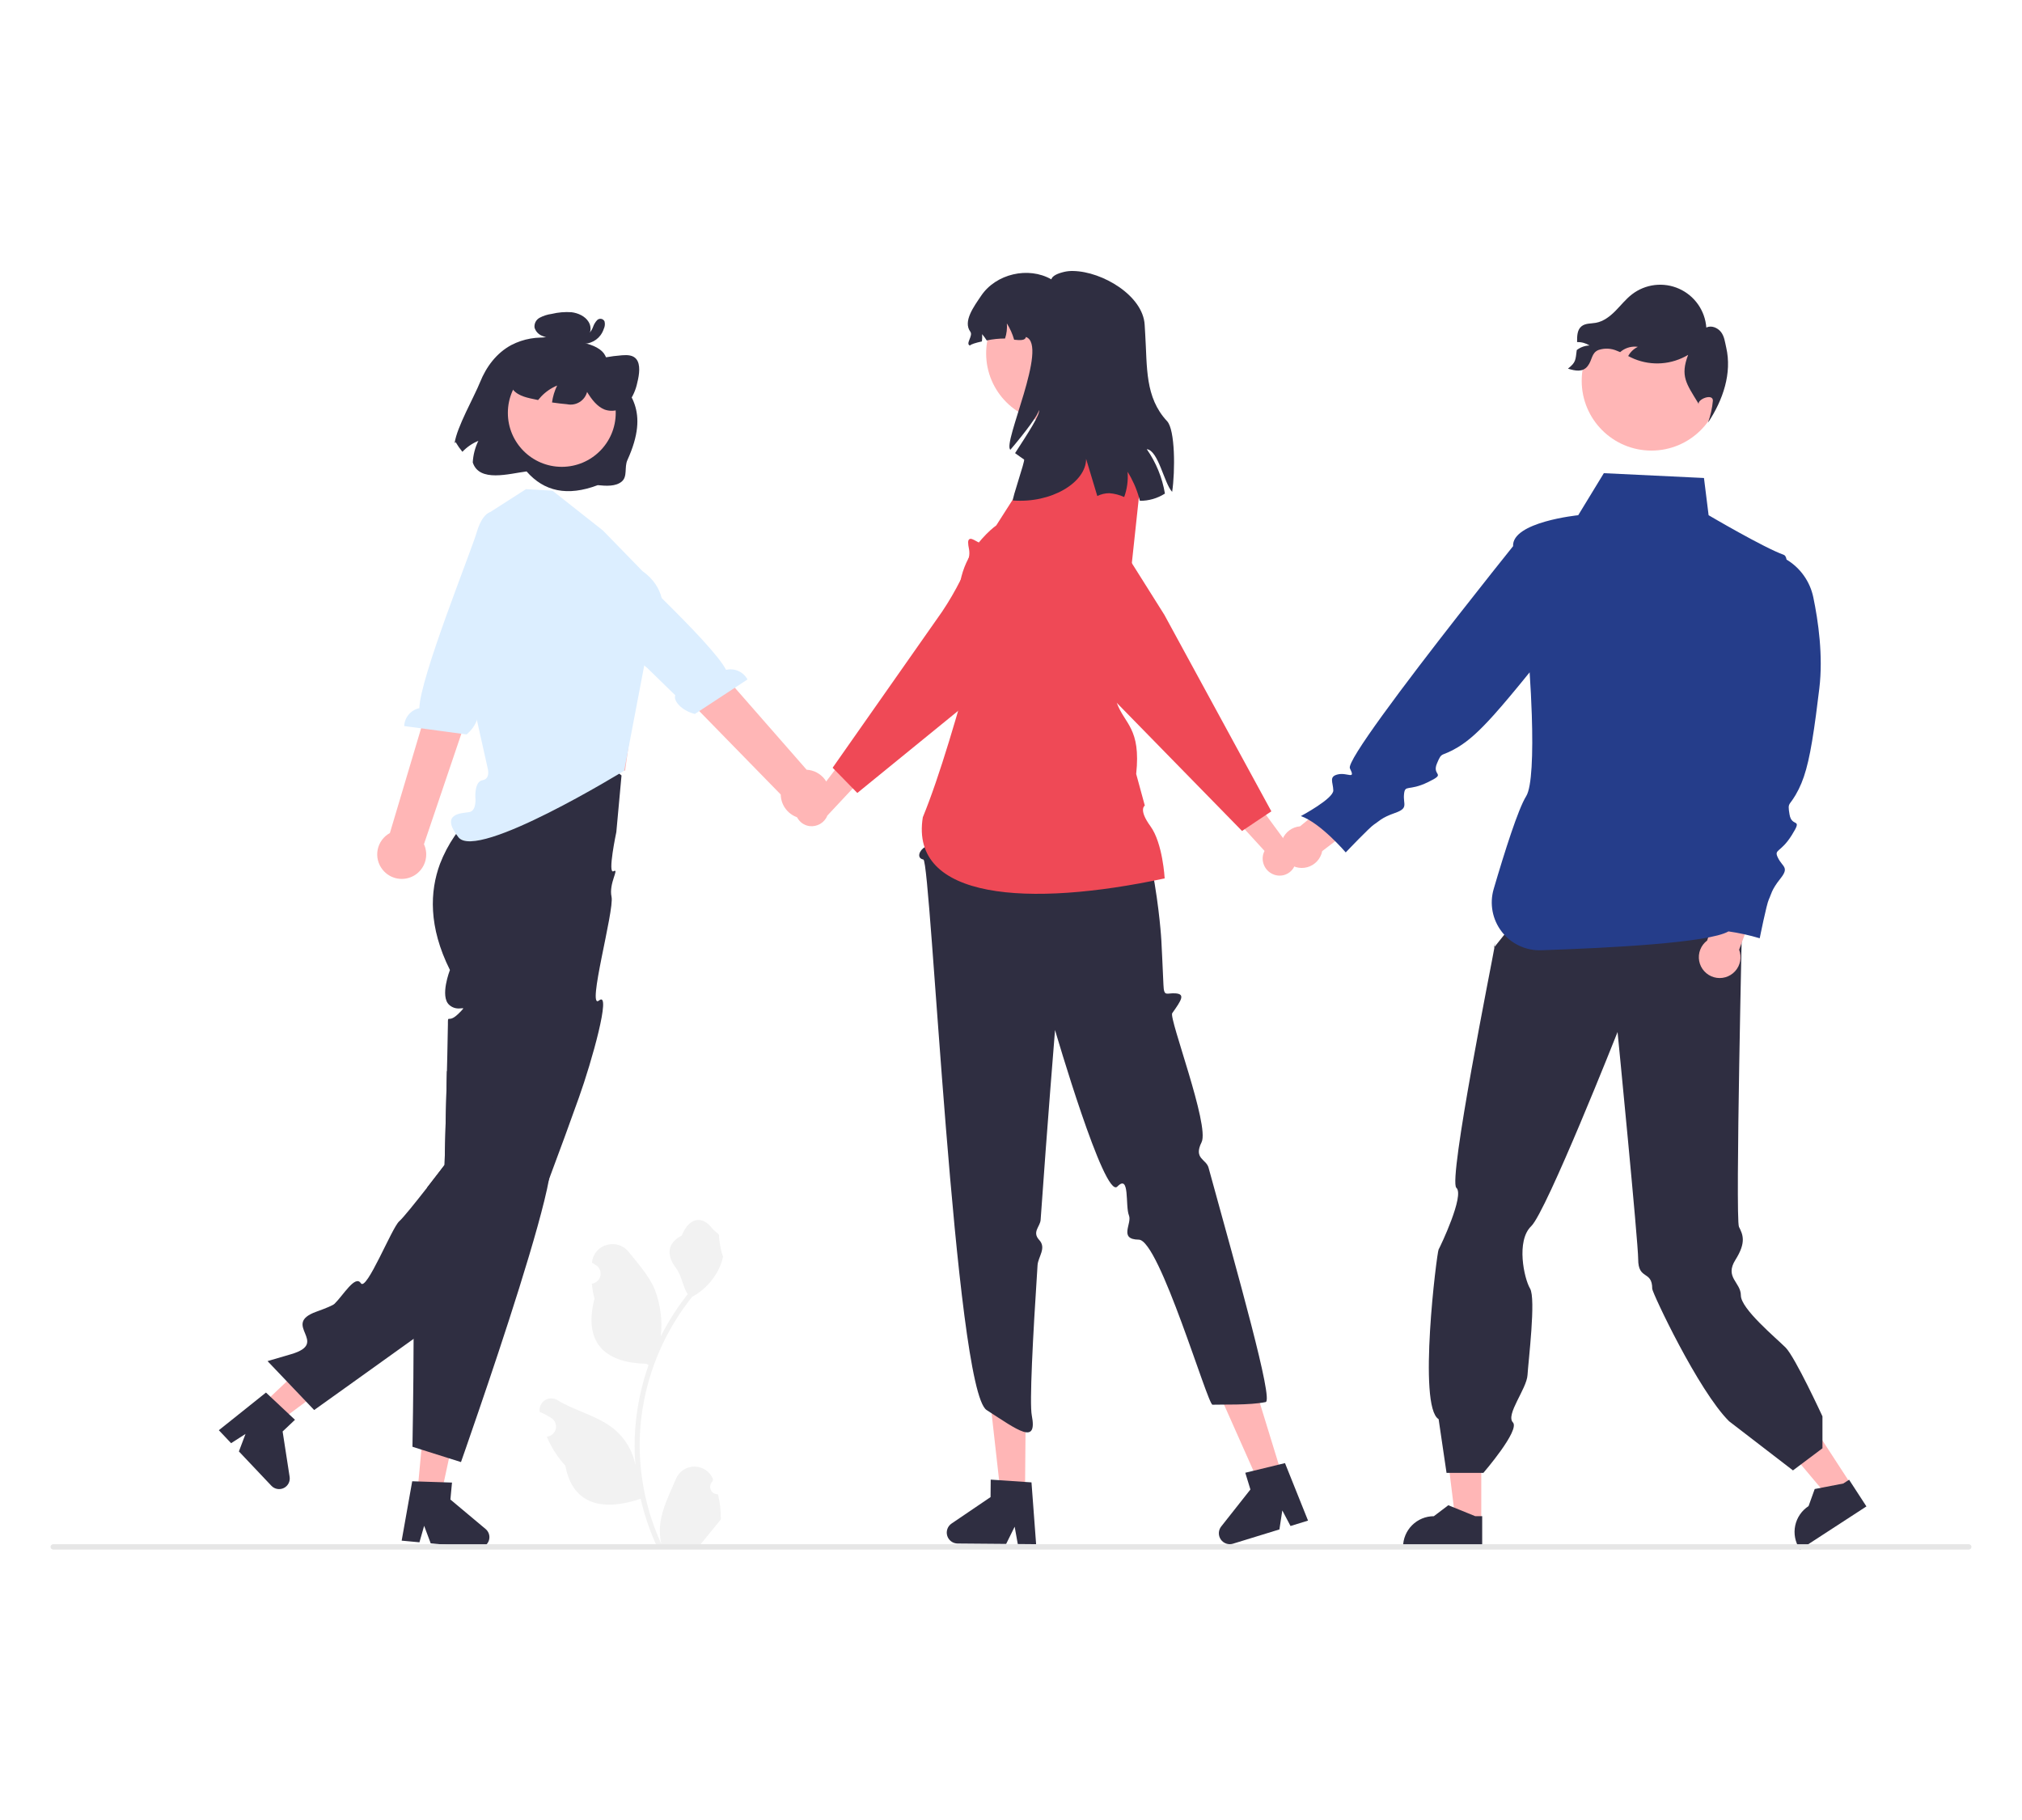 <svg width="1000" height="900" viewBox="0 0 1000 900" fill="none" xmlns="http://www.w3.org/2000/svg">
<rect width="1000" height="900" fill="white"/>
<g clip-path="url(#clip0_103_2)">
<path d="M915.447 734.044L904.776 740.982L872.937 703.127L888.686 692.887L915.447 734.044Z" fill="#FFB6B6"/>
<path d="M923.06 744.931L890.247 766.266L889.978 765.851C887.775 762.464 887.009 758.341 887.846 754.389C888.684 750.436 891.057 746.978 894.444 744.776L897.481 736.331L911.621 733.606L914.485 731.744L923.06 744.931Z" fill="#2F2E41"/>
<path d="M732.583 752.224L719.856 752.223L713.802 703.131L732.585 703.132L732.583 752.224Z" fill="#FFB6B6"/>
<path d="M733.032 765.501L693.893 765.5V765.005C693.893 760.964 695.498 757.09 698.355 754.233C701.212 751.376 705.086 749.771 709.127 749.771L716.277 744.347L729.616 749.772H733.032L733.032 765.501Z" fill="#2F2E41"/>
<path d="M864.326 451.92L750.193 454.429L738.88 468.571C738.88 468.571 739.858 463.585 738.987 469.061C738.116 474.537 716.098 583.722 720.26 587.383C724.422 591.045 712.367 616.328 711.482 617.87C710.597 619.411 701.054 695.515 711.482 701.773L715.399 728.337H733.626C733.626 728.337 751.885 707.207 748.211 703.376C744.536 699.546 755.046 686.809 755.447 679.979C755.849 673.149 759.686 642.17 756.713 637.203C753.74 632.236 749.721 613.595 757.263 606.369C764.805 599.142 799.981 510.339 799.981 510.339C799.981 510.339 810.203 614.447 810.178 622.622C810.147 633.252 817.128 627.991 817.128 637.324C817.128 639.209 839.86 687.671 855.138 702.819L886.731 727.122L901.312 716.186V700.389C901.312 700.389 887.799 671.079 883.085 666.366C878.372 661.652 860.967 647.223 860.967 640.623C860.967 634.024 852.773 631.725 858.284 622.976C863.795 614.226 861.909 610.455 860.024 606.684C858.138 602.913 861.714 448.404 861.714 448.404L864.326 451.92Z" fill="#2F2E41"/>
<path d="M816.735 222.815C835.782 222.815 851.223 207.374 851.223 188.327C851.223 169.279 835.782 153.838 816.735 153.838C797.687 153.838 782.246 169.279 782.246 188.327C782.246 207.374 797.687 222.815 816.735 222.815Z" fill="#FFB6B6"/>
<path d="M844.288 465.101L853.996 435.877L871.464 439.094L860.101 469.626C860.791 471.415 860.97 473.361 860.615 475.246C860.26 477.131 859.387 478.879 858.093 480.294C856.8 481.71 855.137 482.737 853.291 483.259C851.446 483.781 849.492 483.778 847.648 483.251C845.804 482.723 844.144 481.692 842.855 480.272C841.565 478.853 840.697 477.102 840.348 475.217C839.998 473.331 840.182 471.385 840.878 469.598C841.574 467.811 842.755 466.254 844.288 465.101Z" fill="#FFB6B6"/>
<path d="M642.947 408.624L666.734 389.067L679.802 401.097L653.917 420.879C653.548 422.761 652.662 424.503 651.358 425.908C650.053 427.314 648.383 428.328 646.534 428.837C644.685 429.345 642.73 429.328 640.891 428.787C639.051 428.245 637.399 427.202 636.12 425.773C634.841 424.344 633.985 422.587 633.65 420.698C633.315 418.81 633.513 416.866 634.223 415.084C634.932 413.303 636.124 411.754 637.665 410.613C639.207 409.472 641.036 408.783 642.947 408.624Z" fill="#FFB6B6"/>
<path d="M775.44 182.293C779.159 183.448 782.743 184.128 785.161 181.078C787.579 178.028 786.948 174.541 790.544 173.071C793.552 172.062 796.829 172.214 799.731 173.496C800.253 173.69 800.764 173.909 801.262 174.128C801.541 173.885 801.821 173.654 802.125 173.435C804.411 171.809 807.233 171.122 810.011 171.515C807.98 172.496 806.31 174.09 805.235 176.072C806.232 176.57 807.24 177.068 808.261 177.494C812.55 179.248 817.189 179.979 821.811 179.629C826.432 179.279 830.908 177.857 834.884 175.476C830.898 185.975 833.997 189.718 839.842 199.305L840.073 199.864C839.489 197.349 847.132 194.444 847.132 198.09C846.797 201.825 845.98 205.5 844.702 209.026C852.199 197.737 856.623 184.529 853.718 171.855C853.099 169.194 852.819 166.339 851.13 164.176C849.441 162.025 846.331 160.761 843.876 161.976C843.572 157.855 842.156 153.894 839.781 150.513C837.405 147.132 834.157 144.458 830.383 142.775C826.609 141.093 822.449 140.464 818.346 140.957C814.243 141.449 810.351 143.044 807.082 145.572C804.044 147.918 801.651 150.992 798.941 153.726C796.231 156.46 793.023 158.951 789.232 159.631C786.826 160.057 784.116 159.801 782.197 161.32C779.973 163.082 779.949 166.181 779.961 169.158C782.136 169.096 784.281 169.684 786.121 170.847C783.869 170.903 781.692 171.669 779.9 173.034C779.865 173.055 779.833 173.08 779.803 173.107C779.146 178.113 779.414 179.171 775.44 182.293Z" fill="#2F2E41"/>
<path d="M896.783 295.34C895.98 291.493 894.391 287.853 892.116 284.648C889.841 281.444 886.929 278.744 883.562 276.717C883.31 275.43 882.864 274.606 882.178 274.363C872.375 270.878 845.009 254.778 845.009 254.778L842.716 236.368L793.195 233.989L780.523 254.778C780.523 254.778 747.699 258.078 748.308 270.094C740.358 280.009 704.972 324.313 683.762 353.612C673.625 367.615 666.723 378.195 667.609 379.947C670.594 385.846 666.401 381.866 661.71 382.932C657.019 383.998 659.293 386.77 659.399 390.857C659.506 394.944 643.371 403.544 643.371 403.544C653.215 407.062 665.547 421.527 665.547 421.527C665.547 421.527 677.488 408.947 679.656 407.632C681.824 406.317 683.032 404.398 689.891 402.017C696.75 399.636 693.872 397.823 694.369 392.777C694.867 387.731 696.537 391.462 706.168 386.807C715.8 382.152 707.981 383.928 710.647 377.567C713.312 371.206 712.459 374.688 721.131 369.429C726.343 366.268 731.52 361.625 738.723 353.612C743.504 348.294 749.177 341.494 756.351 332.648C756.399 332.588 756.445 332.525 756.494 332.465C756.976 339.636 757.347 346.81 757.568 353.612C758.195 372.939 757.597 389.236 754.783 393.724C750.835 400.022 744.151 421.103 738.718 439.611C737.666 443.2 737.481 446.988 738.176 450.663C738.872 454.338 740.429 457.795 742.72 460.752C745.011 463.708 747.971 466.079 751.356 467.67C754.741 469.261 758.455 470.027 762.193 469.904C795.898 468.793 845.22 466.221 854.833 460.58C860.061 461.328 865.227 462.463 870.287 463.978C870.287 463.978 873.689 446.969 874.823 444.701C875.957 442.433 875.957 440.166 880.492 434.496C885.028 428.827 881.626 428.827 879.359 424.291C877.091 419.755 880.492 422.023 886.162 412.952C891.832 403.881 886.162 409.55 885.028 402.747C883.894 395.943 885.028 399.345 889.564 390.274C893.322 382.758 895.523 372.895 898.103 353.612C898.636 349.623 899.186 345.241 899.769 340.382C901.695 324.332 899.259 307.191 896.783 295.34Z" fill="#253D8A"/>
<path d="M355.075 738.922C354.32 738.957 353.571 738.758 352.932 738.353C352.293 737.949 351.793 737.357 351.501 736.659C351.21 735.961 351.139 735.19 351.3 734.451C351.461 733.711 351.845 733.039 352.401 732.526L352.654 731.52C352.621 731.44 352.587 731.359 352.553 731.279C351.792 729.481 350.516 727.947 348.886 726.871C347.256 725.796 345.344 725.226 343.391 725.233C341.438 725.24 339.53 725.824 337.908 726.912C336.286 728 335.022 729.543 334.273 731.347C331.284 738.548 327.477 745.761 326.54 753.374C326.127 756.74 326.301 760.151 327.055 763.457C320.032 748.139 316.386 731.49 316.363 714.64C316.361 710.411 316.596 706.186 317.066 701.984C317.455 698.539 317.994 695.118 318.684 691.722C322.448 673.296 330.528 656.026 342.263 641.33C347.942 638.231 352.535 633.465 355.423 627.676C356.469 625.595 357.208 623.373 357.618 621.08C356.977 621.164 355.202 611.407 355.686 610.808C354.793 609.453 353.195 608.78 352.22 607.458C347.37 600.883 340.688 602.031 337.2 610.966C329.749 614.727 329.677 620.963 334.249 626.962C337.158 630.778 337.558 635.942 340.11 640.027C339.847 640.363 339.574 640.689 339.311 641.025C334.512 647.197 330.328 653.825 326.821 660.813C327.674 652.984 326.656 645.065 323.851 637.706C321.008 630.848 315.68 625.073 310.988 619.144C305.352 612.023 293.794 615.131 292.801 624.158C292.792 624.245 292.782 624.333 292.773 624.42C293.47 624.813 294.152 625.23 294.82 625.672C295.658 626.232 296.308 627.033 296.684 627.969C297.06 628.904 297.144 629.932 296.926 630.917C296.708 631.901 296.197 632.797 295.462 633.487C294.726 634.176 293.798 634.627 292.802 634.781L292.7 634.797C292.948 637.309 293.387 639.798 294.012 642.243C287.993 665.523 300.989 674.001 319.545 674.382C319.955 674.592 320.354 674.802 320.763 675.002C317.24 684.987 315.03 695.388 314.189 705.943C313.712 712.171 313.74 718.426 314.273 724.649L314.241 724.428C312.897 717.509 309.205 711.265 303.791 706.752C295.748 700.146 284.386 697.713 275.71 692.403C274.788 691.811 273.716 691.495 272.62 691.492C271.525 691.49 270.451 691.8 269.526 692.388C268.601 692.975 267.864 693.815 267.4 694.808C266.937 695.801 266.767 696.906 266.911 697.992C266.923 698.069 266.935 698.146 266.947 698.224C268.24 698.751 269.499 699.357 270.717 700.041C271.414 700.434 272.096 700.851 272.764 701.293C273.602 701.853 274.252 702.653 274.628 703.589C275.004 704.525 275.088 705.553 274.87 706.537C274.652 707.522 274.141 708.418 273.405 709.107C272.67 709.797 271.742 710.248 270.746 710.402L270.643 710.417C270.57 710.428 270.507 710.439 270.434 710.449C272.643 715.725 275.745 720.582 279.602 724.806C283.366 745.128 299.532 747.056 316.825 741.138H316.835C318.733 749.383 321.482 757.409 325.038 765.085H354.341C354.446 764.759 354.541 764.423 354.635 764.098C351.923 764.268 349.2 764.106 346.527 763.615C348.701 760.947 350.875 758.258 353.049 755.59C353.098 755.541 353.143 755.488 353.186 755.433C354.289 754.068 355.402 752.713 356.505 751.347L356.505 751.346C356.564 747.16 356.083 742.984 355.075 738.922Z" fill="#F2F2F2"/>
<path d="M129.686 694.601L137.771 703.146L175.314 675.332L163.381 662.72L129.686 694.601Z" fill="#FFB6B6"/>
<path d="M142.935 699.328L133.782 690.729L131.534 688.623L108.231 707.253L114.293 713.66L121.428 709.084L118.15 717.738L134.222 734.724C134.992 735.539 136.002 736.086 137.105 736.286C138.209 736.486 139.347 736.328 140.354 735.835C141.361 735.343 142.184 734.541 142.703 733.548C143.222 732.554 143.411 731.421 143.24 730.313L139.771 707.873L145.884 702.092L142.935 699.328Z" fill="#2F2E41"/>
<path d="M307.378 383.467L304.814 411.451C304.814 411.451 300.34 432.535 303.438 430.826C306.536 429.118 300.981 436.809 302.444 443.479C303.907 450.149 289.948 499.888 296.27 494.735C302.593 489.583 292.616 525.178 286.307 542.739C284.375 548.168 282.39 553.663 280.392 559.117C279.998 560.222 279.603 561.313 279.196 562.417C276.606 569.515 274.016 576.508 271.533 583.106C271.178 584.027 270.835 584.946 270.494 585.854C270.481 585.88 270.481 585.906 270.468 585.906C262.292 607.424 255.285 624.354 252.486 627.154C251.027 628.613 227.879 645.333 204.548 662.079C180.059 679.654 155.374 697.267 155.374 697.267L132.318 673.081C132.318 673.081 132.87 672.924 133.908 672.608C135.827 672.056 139.377 671.017 144.03 669.637C163.431 663.919 138.785 655.02 156.399 648.659C161.368 646.871 164.68 645.478 165.429 644.742C169.806 640.47 175.682 630.283 178.456 634.554C181.229 638.826 193.809 607.082 197.436 603.941C199.382 602.245 205.731 594.319 211.173 587.352C215.852 581.358 219.874 576.061 219.874 576.061C219.874 576.061 219.953 573.222 220.071 568.7C220.242 562.01 220.492 551.612 220.755 541.202C220.742 541.188 220.742 541.188 220.755 541.188C220.847 537.271 220.939 533.354 221.031 529.634C221.097 526.755 221.162 523.982 221.228 521.419C221.399 513.742 221.517 507.933 221.517 506.487C221.517 501.742 221.517 505.435 225.263 502.569C225.823 502.13 226.354 501.656 226.854 501.15C227.655 500.429 228.394 499.642 229.062 498.797C229.338 498.206 227.616 499.007 225.382 498.561C224.171 498.318 223.052 497.744 222.148 496.904C217.442 492.672 222.516 479.659 222.516 479.659C211.816 458.259 212.592 440.711 217.6 427.185C221.345 417.479 227.288 408.773 234.964 401.751C237.885 398.967 241.068 396.471 244.468 394.297L244.797 392.523L248.412 372.951C250.334 371.895 252.333 370.985 254.392 370.23C260.812 367.926 267.702 367.24 274.45 368.232C281.158 369.203 287.652 371.305 293.655 374.449C298.562 376.915 303.167 379.941 307.378 383.467Z" fill="#2F2E41"/>
<path d="M206.422 738.202L218.135 739.291L228.005 693.622L210.716 692.014L206.422 738.202Z" fill="#FFB6B6"/>
<path d="M240.156 756.102L222.752 741.525L223.541 733.139L219.493 733.007L206.953 732.6H206.94L203.864 732.495L198.646 761.86L207.439 762.675L209.766 754.525L213.013 763.201L217.666 763.635L236.292 765.37C236.45 765.382 236.62 765.396 236.778 765.396C237.519 765.397 238.251 765.24 238.926 764.937C239.602 764.633 240.205 764.189 240.695 763.635C241.458 762.8 241.924 761.737 242.023 760.611C242.1 759.765 241.97 758.912 241.645 758.127C241.32 757.341 240.809 756.647 240.156 756.102Z" fill="#2F2E41"/>
<path d="M271.532 583.106C267.076 607.359 248.214 664.222 236.804 697.504C231.612 712.712 227.984 723.005 227.984 723.005L222.069 721.138H222.056L212.053 717.983L208.412 716.826H208.399L203.982 715.42C203.982 715.42 204.495 688.263 204.548 662.079C204.587 651.103 204.534 640.285 204.324 631.715C204.087 622.37 203.68 615.679 203.01 614.351C200.236 608.909 204.876 608.331 209.779 606.964C214.695 605.584 210.857 603.507 208.95 599.091C207.663 596.146 210.199 592.216 212 589.981C212.497 589.352 213.028 588.751 213.591 588.18C213.591 588.18 212.723 587.878 211.173 587.352C215.851 581.358 219.874 576.061 219.874 576.061C219.874 576.061 219.953 573.222 220.071 568.7C220.242 562.01 220.492 551.612 220.755 541.202C220.742 541.188 220.742 541.188 220.755 541.188C220.847 537.271 220.939 533.354 221.031 529.634C228.549 535.405 235.858 541.057 242.483 546.289C242.491 546.295 242.497 546.303 242.502 546.312C242.507 546.321 242.509 546.331 242.509 546.341C258.427 558.92 270.376 569.016 272.058 572.223C272.821 573.668 272.557 577.534 271.532 583.106Z" fill="#2F2E41"/>
<path d="M973.686 766.261H26.314C25.966 766.261 25.631 766.123 25.385 765.876C25.139 765.63 25 765.295 25 764.947C25 764.598 25.139 764.264 25.385 764.017C25.631 763.771 25.966 763.632 26.314 763.632H973.686C974.034 763.632 974.368 763.771 974.615 764.017C974.861 764.264 975 764.598 975 764.947C975 765.295 974.861 765.63 974.615 765.876C974.368 766.123 974.034 766.261 973.686 766.261Z" fill="#E6E6E6"/>
<path d="M241.774 336.161L244.237 359.009L242.789 388.97L309.149 381.086L315.384 336.161L307.439 336.24L241.774 336.161Z" fill="#FFB6B6"/>
<path d="M298.221 262.365L273.246 242.648L260.136 241.885L240.683 254.348L235.92 278.648L224.654 306.013L241.178 379.862C241.178 379.862 242.727 385.161 238.666 385.798C234.605 386.434 235.092 394.245 235.092 394.245C235.092 394.245 235.919 401.015 231.976 401.611C228.033 402.208 217.517 402.208 226.719 414.038C235.92 425.868 308.696 381.124 308.696 381.124L319.266 325.662C319.266 325.662 339.765 298.129 317.689 282.36L298.221 262.365Z" fill="#DCEEFF"/>
<path d="M189.195 430.035C188.094 428.662 187.308 427.064 186.892 425.354C186.476 423.645 186.44 421.864 186.786 420.139C187.132 418.414 187.853 416.785 188.897 415.368C189.94 413.952 191.282 412.781 192.827 411.939L224.241 306.513L243.885 316.402L209.674 417.452C210.917 420.141 211.13 423.193 210.272 426.029C209.415 428.865 207.548 431.289 205.023 432.84C202.499 434.391 199.494 434.962 196.576 434.445C193.659 433.928 191.033 432.359 189.195 430.035Z" fill="#FFB6B6"/>
<path d="M245.194 253.372C245.194 253.372 239.579 250.388 235.738 263.302C232.664 273.64 207.713 335.22 207.395 350.191C205.342 350.626 203.492 351.732 202.136 353.335C200.78 354.937 199.996 356.945 199.908 359.042L230.757 363.176C236.147 358.629 237.561 352.489 235.476 350.666L242.174 332.373L270.117 274.169L249.292 255.457L245.194 253.372Z" fill="#DCEEFF"/>
<path d="M410.029 395.382C410.428 393.668 410.446 391.887 410.081 390.165C409.717 388.444 408.98 386.823 407.922 385.417C406.863 384.011 405.509 382.854 403.956 382.028C402.402 381.202 400.686 380.727 398.928 380.636L326.865 298.333L311.578 316.574L386.123 392.892C386.165 395.854 387.293 398.698 389.292 400.885C391.291 403.071 394.023 404.449 396.97 404.756C399.917 405.062 402.874 404.278 405.281 402.55C407.688 400.822 409.377 398.272 410.029 395.382Z" fill="#FFB6B6"/>
<path d="M283.14 260.308C283.14 260.308 286.912 255.189 295.96 265.172C303.203 273.164 352.329 317.898 359.091 331.26C361.13 330.764 363.277 330.961 365.192 331.82C367.107 332.679 368.682 334.15 369.669 336.003L343.642 353.07C336.815 351.302 332.884 346.377 333.977 343.831L320.027 330.233L269.662 289.838L280.347 263.96L283.14 260.308Z" fill="#DCEEFF"/>
<path d="M630.152 432.537C628.071 431.818 626.354 430.316 625.364 428.35C624.375 426.384 624.191 424.11 624.853 422.011C624.994 421.587 625.17 421.174 625.379 420.779L605.476 399.039L612.954 385.059L636.999 417.787C638.572 418.782 639.771 420.269 640.41 422.016C641.048 423.764 641.09 425.674 640.53 427.448C640.201 428.455 639.677 429.387 638.988 430.191C638.299 430.995 637.458 431.655 636.514 432.134C635.57 432.613 634.54 432.902 633.485 432.983C632.429 433.064 631.368 432.937 630.361 432.608C630.291 432.585 630.221 432.561 630.152 432.537Z" fill="#FFB6B6"/>
<path d="M502.551 267.41C501.894 270.48 501.824 273.646 502.345 276.742C502.483 277.618 502.673 278.485 502.914 279.338C503.805 282.528 504.651 285.467 505.469 288.118C505.949 289.765 506.443 291.317 506.915 292.758C509.638 301.167 511.766 305.928 513.274 306.93C514.004 307.42 514.739 307.869 515.45 308.307C519.099 310.54 521.742 312.158 519.974 316.278C519.717 316.866 519.412 317.433 519.062 317.971C518.476 318.876 517.829 319.74 517.124 320.556C516.723 321.018 516.352 321.505 516.015 322.016C515.574 322.667 515.383 323.216 515.62 323.713C515.92 324.325 516.749 324.629 518.529 324.715C518.811 324.728 519.135 324.745 519.483 324.744C519.595 324.751 519.712 324.747 519.842 324.748C520.071 324.751 520.33 324.753 520.594 324.743C522.793 324.701 525.631 325.859 528.668 327.626C537.63 332.847 548.193 343.354 548.321 343.485L614.266 410.914L615.551 410.054L618.603 408.003L619.658 407.299L620.863 406.489L626.108 402.979L628.758 401.208L611.748 369.978L609.897 366.583L608.309 363.654L575.838 304.02L562.939 283.518L560.06 278.95L547.794 259.471C546.062 256.715 543.805 254.327 541.15 252.443C538.495 250.56 535.495 249.217 532.321 248.493C529.148 247.769 525.863 247.677 522.654 248.222C519.444 248.768 516.374 249.94 513.618 251.672C513.432 251.788 513.248 251.908 513.065 252.029C507.698 255.599 503.929 261.114 502.551 267.41Z" fill="#EF4956"/>
<path d="M506.928 738.62L494.847 738.517L489.499 690.83L507.33 690.981L506.928 738.62Z" fill="#FFB6B6"/>
<path d="M510.133 733.047L506.979 732.837L494.11 731.956L489.969 731.68L489.891 740.316L470.594 753.408C469.641 754.055 468.92 754.991 468.536 756.077C468.152 757.163 468.126 758.344 468.461 759.446C468.795 760.549 469.474 761.515 470.397 762.205C471.319 762.894 472.439 763.271 473.591 763.279L497.606 763.477L501.813 754.959L503.35 763.53L512.42 763.608L510.133 733.047Z" fill="#2F2E41"/>
<path d="M634.13 729.792L622.582 733.342L603.089 689.494L620.133 684.255L634.13 729.792Z" fill="#FFB6B6"/>
<path d="M635.506 723.517L632.43 724.267L619.904 727.303L615.869 728.289L618.405 736.557L603.959 754.854C603.245 755.758 602.839 756.867 602.8 758.018C602.761 759.169 603.09 760.303 603.74 761.253C604.39 762.204 605.327 762.922 606.414 763.303C607.501 763.685 608.681 763.708 609.783 763.372L632.746 756.313L634.179 746.915L638.24 754.617L646.903 751.949L635.506 723.517Z" fill="#2F2E41"/>
<path d="M482.627 337.639L459.571 404.642L458.81 410.004C453.001 415.52 460.299 417.337 457.562 418.792C454.826 420.246 452.986 424.324 456.673 425.053C460.361 425.781 472.25 687.12 487.932 697.267C503.614 707.415 513.158 714.754 510.278 699.896C509.117 693.91 510.759 661.814 513.133 625.619C513.402 621.517 517.652 617.175 513.965 613.187C510.278 609.199 514.419 606.574 514.651 603.265C517.959 556.001 521.778 509.339 521.778 509.339C521.778 509.339 546.219 593.276 552.566 586.779C558.913 580.281 556.401 596.279 558.34 601.059C559.961 605.055 553.046 612.901 563.209 613.022C573.372 613.142 597.24 694.731 599.661 694.639C604.458 694.456 617.943 694.972 625.95 693.324C629.905 692.51 612.352 630.739 597.694 577.398C596.525 573.144 590.164 573.045 594.255 564.833C598.347 556.62 577.989 503.482 579.736 501.024C584.373 494.501 586.139 491.665 581.566 491.238C576.993 490.811 575.642 493.319 575.395 486.991C575.148 480.663 574.359 465.06 574.359 465.06C574.359 465.06 571.047 403.347 547.852 369.252L545.874 348.994L482.627 337.639Z" fill="#2F2E41"/>
<path d="M540.227 209.714L509.652 214.067L507.807 236.207L492.719 259.808C492.719 259.808 459.182 283.409 482.572 320.691C473.671 352.808 464.822 383.608 456.385 404.143C449.812 444.891 508.691 448.797 576.001 434.376C576.001 434.376 575.073 416.952 568.964 408.576C562.856 400.2 566.181 398.371 566.181 398.371L561.913 382.722C564.328 360.102 556.173 358.072 552.34 347.621L563.977 239.186L540.227 209.714Z" fill="#EF4956"/>
<path d="M393.449 399.248C393.773 397.071 394.934 395.106 396.684 393.772C398.434 392.438 400.636 391.84 402.821 392.104C403.264 392.165 403.702 392.262 404.129 392.395L421.84 368.835L436.957 373.616L409.206 403.267C408.517 404.996 407.276 406.448 405.676 407.397C404.075 408.346 402.205 408.739 400.358 408.514C398.238 408.234 396.316 407.124 395.014 405.428C393.712 403.731 393.138 401.587 393.417 399.467C393.427 399.394 393.437 399.321 393.449 399.248Z" fill="#FFB6B6"/>
<path d="M550.763 252.56C550.329 252.021 549.856 251.495 549.357 250.982C545.885 247.404 541.413 244.958 536.528 243.963C531.642 242.969 526.571 243.473 521.976 245.409C521.53 245.593 521.082 245.803 520.649 246.014C504.941 253.729 496.463 258.869 495.437 261.275C495.083 262.09 494.78 262.891 494.478 263.667C494.188 264.429 493.912 265.152 493.624 265.809C492.414 268.622 491.021 270.37 487.472 269.582C486.295 269.294 485.16 268.857 484.094 268.281C483.607 268.044 483.161 267.794 482.74 267.557C481.215 266.717 480.111 266.112 479.362 266.664C478.639 267.202 478.613 268.57 479.27 271.738C479.487 273.06 479.452 274.411 479.165 275.72C478.295 279.538 476.935 283.228 475.116 286.696C472.391 292.132 469.327 297.392 465.941 302.443L434.67 347.03L432.554 350.04L430.24 353.339L411.785 379.655L412.876 380.772L417.451 385.438L418.463 386.477L419.383 387.423L421.762 389.855L423.997 392.129L473.854 351.512L479.414 346.977L489.378 338.854L509.791 322.226L548.423 286.473C550.862 284.234 552.823 281.525 554.19 278.51C555.556 275.494 556.3 272.234 556.376 268.924C556.376 268.701 556.389 268.491 556.389 268.267C556.403 262.535 554.413 256.979 550.763 252.56Z" fill="#EF4956"/>
<path d="M521.872 208.908C540.741 208.908 556.037 193.611 556.037 174.742C556.037 155.874 540.741 140.577 521.872 140.577C503.003 140.577 487.707 155.874 487.707 174.742C487.707 193.611 503.003 208.908 521.872 208.908Z" fill="#FFB6B6"/>
<path d="M567.148 222.117C571.733 228.68 574.801 236.181 576.127 244.076C572.432 246.44 568.131 247.681 563.744 247.65C563.595 247.076 563.446 246.501 563.276 245.927C562.005 241.478 560.114 237.231 557.659 233.309C557.995 237.538 557.422 241.789 555.978 245.778C553.66 244.724 551.176 244.083 548.637 243.884C546.569 243.884 544.53 244.365 542.68 245.288C540.531 238.161 538.552 231.607 537.147 226.905C537.105 238.693 519.828 248.969 500.976 247.48C500.295 247.054 507.125 227.671 506.466 227.224C504.955 226.224 503.487 225.139 502.019 224.075C508.189 214.543 514.892 204.33 513.743 202.798C513.828 204.692 507.061 213.798 499.7 222.394C495.614 219.394 518.828 170.584 507.359 166.627C507.168 168.35 504.636 168.35 501.551 167.988C500.737 165.145 499.526 162.43 497.955 159.924C498.159 162.448 497.855 164.988 497.061 167.393C494.015 167.393 490.977 167.714 487.997 168.35C487.308 167.265 486.547 166.228 485.721 165.244C485.802 166.443 485.766 167.647 485.614 168.839C482.571 169.499 480.061 170.265 479.699 170.882C477.316 170.01 481.38 166.073 479.891 164.031C476.103 158.924 481.721 151.477 485.274 146.201C492.572 135.392 508.594 131.647 519.934 138.136C520.445 136.37 523.062 135.2 526.424 134.413C527.848 134.099 529.307 133.963 530.764 134.009C545.233 134.264 565.319 146.201 566.106 160.648C566.17 162.095 566.276 163.669 566.383 165.35C567.404 181.521 566.149 196.436 577.191 208.266C581.191 212.543 581.234 232.799 579.702 243.225C575.723 239.033 572.893 222.735 567.148 222.117Z" fill="#2F2E41"/>
<path d="M237.436 188.949C234.435 196.423 225.968 211.121 224.821 219.139L225.337 218.632C226.322 220.314 227.441 221.913 228.683 223.415C230.91 221.077 233.599 219.228 236.579 217.986C234.951 221.326 234.009 224.957 233.807 228.666C237.002 238.681 251.773 234.221 260.427 233.128C269.07 243.013 280.568 245.593 295.625 239.91C299.836 240.343 304.55 240.606 307.501 238.118C310.452 235.63 308.694 231.022 310.282 227.536C321.591 202.71 311.154 193.753 302.287 182.496C300.336 180.019 300.344 176.322 297.969 173.958C294.675 170.682 289.625 169.674 284.969 168.867C286.178 168.931 287.384 168.682 288.469 168.145C289.555 167.608 290.484 166.8 291.167 165.8C291.766 164.792 292.075 163.639 292.06 162.466C292.046 161.294 291.707 160.149 291.083 159.156C289.417 156.396 285.957 154.79 282.619 154.389C279.33 154.166 276.026 154.45 272.824 155.231C270.749 155.504 268.741 156.146 266.892 157.127C266.02 157.592 265.311 158.313 264.86 159.192C264.408 160.071 264.236 161.067 264.365 162.047C264.643 162.952 265.122 163.782 265.766 164.476C266.41 165.17 267.202 165.709 268.084 166.055C269.428 166.623 270.841 167.01 272.287 167.205C265.645 166.343 258.899 167.524 252.944 170.591C245.482 174.571 240.447 181.478 237.436 188.949Z" fill="#2F2E41"/>
<path d="M277.841 230.852C292.573 230.852 304.515 218.909 304.515 204.178C304.515 189.446 292.573 177.504 277.841 177.504C263.109 177.504 251.167 189.446 251.167 204.178C251.167 218.909 263.109 230.852 277.841 230.852Z" fill="#FFB6B6"/>
<path d="M252.174 189.875C253.721 194.55 258.14 196.056 262.225 196.995C263.513 197.295 264.809 197.575 266.117 197.824C266.6 197.221 267.113 196.63 267.649 196.071C269.876 193.732 272.565 191.883 275.545 190.642C274.256 193.279 273.4 196.107 273.008 199.016C275.478 199.375 277.961 199.668 280.458 199.895C282.57 200.345 284.775 199.965 286.616 198.836C288.457 197.706 289.793 195.913 290.35 193.826C292.623 197.543 295.31 201.043 298.986 202.52C301.088 203.275 303.376 203.337 305.516 202.697C307.655 202.057 309.534 200.748 310.876 198.963C312.995 196.05 314.464 192.717 315.185 189.188C316.228 185.049 316.807 180.28 314.759 177.654C313.118 175.529 310.288 175.491 307.677 175.679C301.913 176.121 296.21 177.155 290.658 178.764L290.188 179.821C291.142 174.089 289.073 168.574 285.243 166.613C282.661 165.301 279.553 165.521 276.534 165.787C272.655 165.96 268.823 166.701 265.16 167.987C260.958 169.603 257.357 172.479 254.852 176.22C252.172 180.289 250.84 185.839 252.174 189.875Z" fill="#2F2E41"/>
<path d="M290.2 164.945C289.937 164.867 290.619 164.967 290.382 164.973C290.5 164.966 290.616 164.95 290.731 164.924C290.751 164.92 291.016 164.836 290.84 164.898C291.236 164.779 291.59 164.549 291.857 164.234C292.484 163.459 292.976 162.584 293.311 161.646C293.735 160.406 294.417 159.27 295.311 158.312C295.565 158.057 295.875 157.866 296.216 157.754C296.558 157.641 296.921 157.611 297.277 157.665C297.632 157.719 297.97 157.857 298.263 158.066C298.555 158.275 298.794 158.55 298.96 158.869C299.298 160.1 299.182 161.41 298.635 162.563C298.252 163.736 297.683 164.839 296.949 165.83C295.72 167.452 294.045 168.68 292.13 169.366C289.913 170.172 287.495 170.241 285.235 169.563C284.937 169.44 284.681 169.232 284.498 168.965C284.316 168.698 284.215 168.384 284.208 168.061C284.201 167.738 284.288 167.419 284.459 167.145C284.629 166.87 284.876 166.651 285.169 166.515L288.937 164.972C289.136 164.884 289.349 164.836 289.566 164.83C289.783 164.825 289.999 164.862 290.201 164.94C290.404 165.018 290.589 165.135 290.746 165.285C290.903 165.435 291.029 165.614 291.117 165.812C291.205 166.01 291.252 166.224 291.258 166.441C291.263 166.658 291.225 166.874 291.147 167.076C291.068 167.278 290.951 167.463 290.801 167.62C290.651 167.777 290.472 167.903 290.274 167.99L290.267 167.993L286.498 169.536L286.432 166.487C286.902 166.623 287.386 166.706 287.874 166.734C288.395 166.786 288.922 166.764 289.437 166.668C289.93 166.603 290.415 166.485 290.882 166.315C291.182 166.206 291.476 166.081 291.763 165.942C291.867 165.892 291.97 165.839 292.072 165.785C292.065 165.789 292.504 165.533 292.311 165.653C292.799 165.342 293.256 164.986 293.677 164.589C293.826 164.449 293.963 164.296 294.087 164.133C294.302 163.87 294.501 163.593 294.683 163.306C295.054 162.699 295.348 162.047 295.559 161.367C295.654 161.081 295.735 160.79 295.801 160.496C295.819 160.334 295.848 160.174 295.888 160.016C296.028 159.641 295.862 160.236 296.023 160.398L296.717 160.91C296.848 160.949 296.985 160.958 297.12 160.937C297.254 160.915 297.382 160.864 297.494 160.786C297.576 160.67 297.558 160.689 297.44 160.843C297.302 161.025 297.176 161.215 297.063 161.413C296.814 161.877 296.588 162.355 296.388 162.842C295.973 163.88 295.449 164.87 294.824 165.795C294.212 166.732 293.32 167.451 292.275 167.851C291.229 168.251 290.085 168.31 289.004 168.021C288.598 167.859 288.272 167.545 288.096 167.145C287.921 166.746 287.909 166.293 288.064 165.885C288.23 165.482 288.545 165.16 288.943 164.985C289.341 164.809 289.791 164.795 290.2 164.945Z" fill="#2F2E41"/>
</g>
<defs>
<clipPath id="clip0_103_2">
<rect width="950" height="632.266" fill="white" transform="translate(25 134)"/>
</clipPath>
</defs>
</svg>
